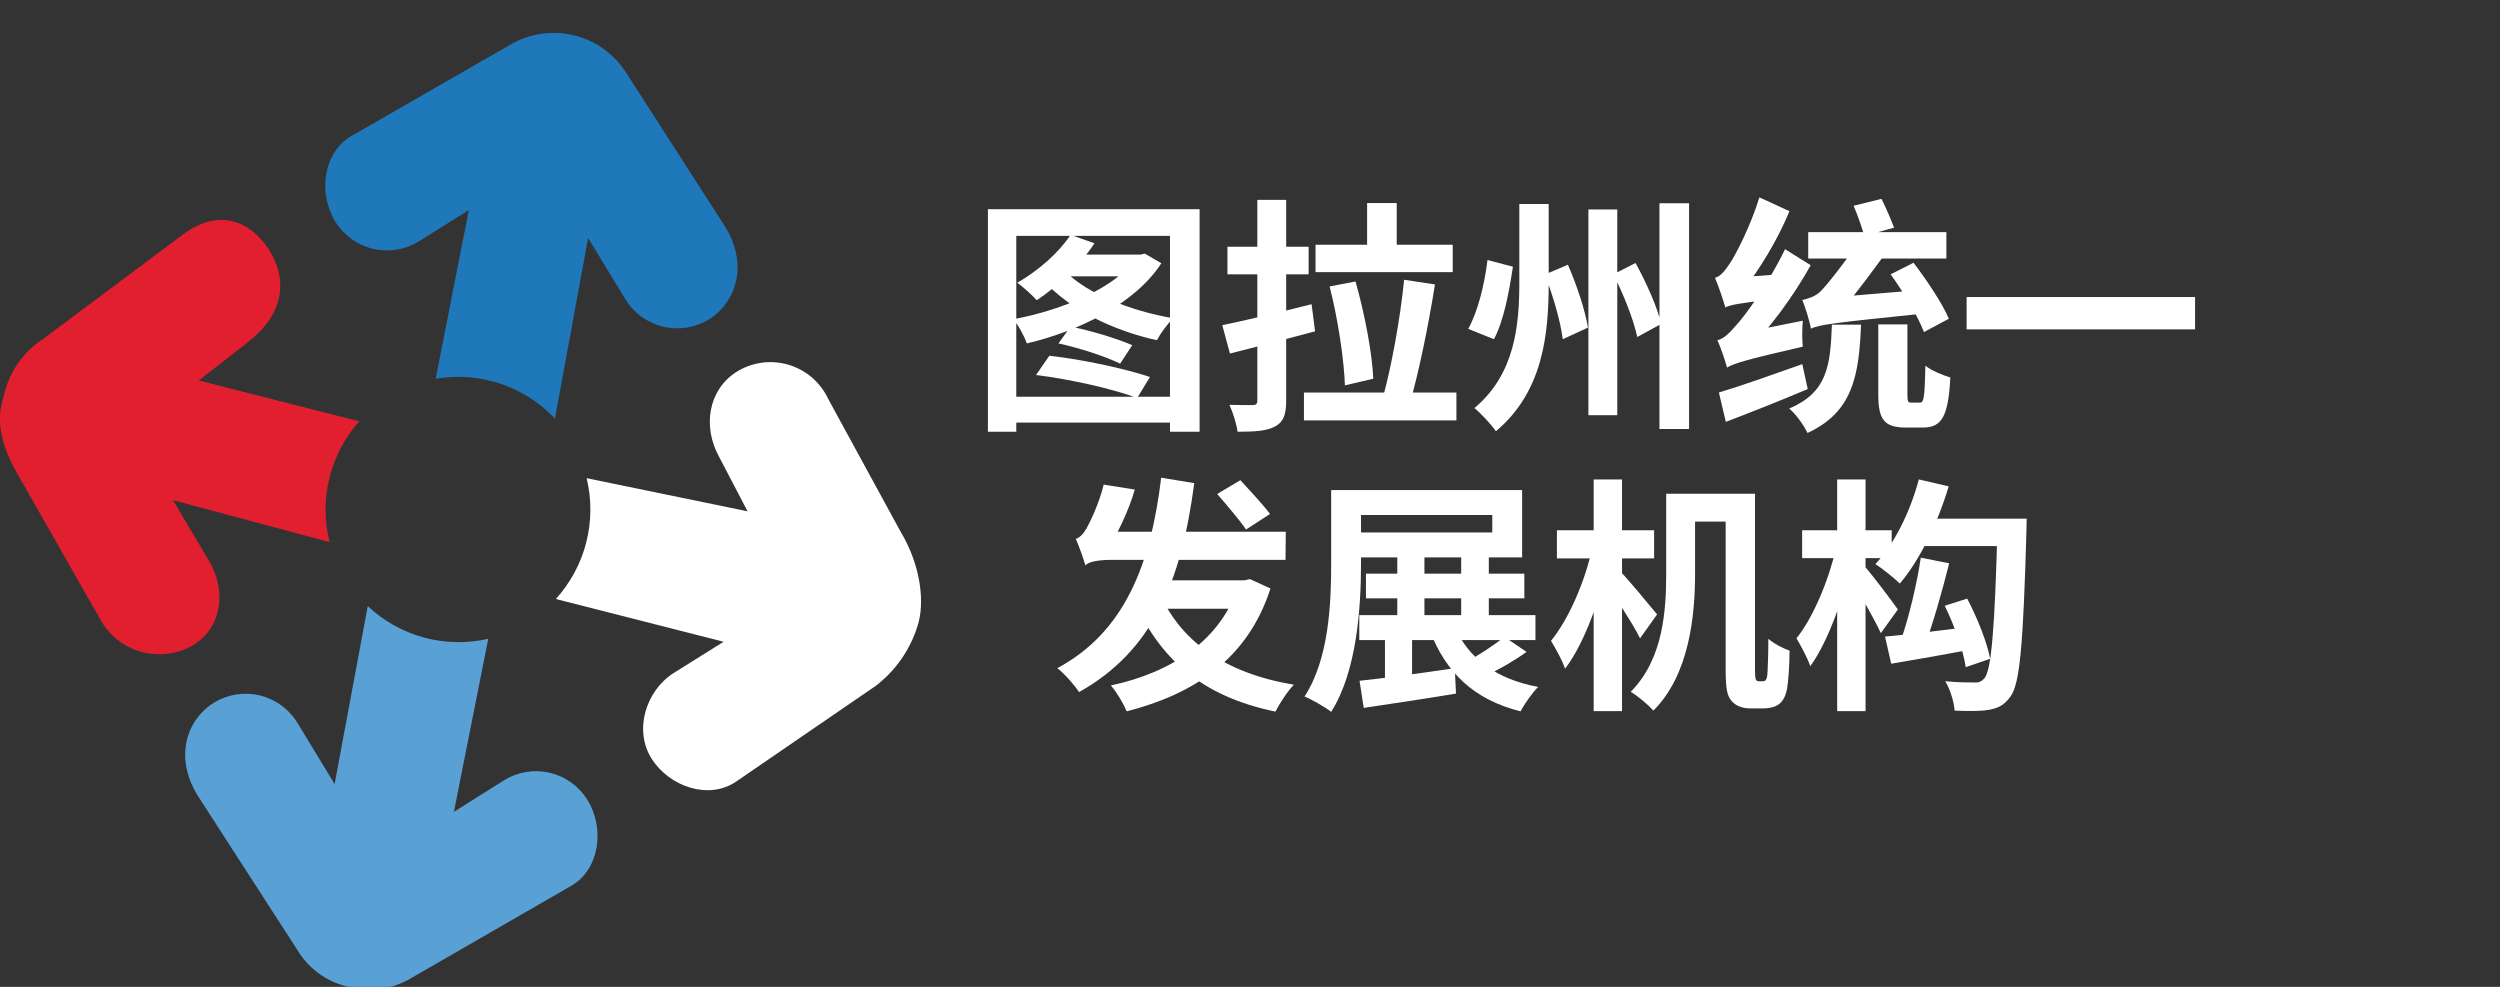 <svg width="152" height="60" viewBox="0 0 152 60" fill="none" xmlns="http://www.w3.org/2000/svg">
<rect x="0" y="0" width="152" height="60" fill="#333333" stroke="none"/>
<g clip-path="url(#clip0_7504_2525)">
<path d="M30.988 2.739C32.148 2.045 33.533 1.829 34.849 2.136C36.166 2.443 37.311 3.249 38.045 4.384L44.015 13.664C45.539 16.021 44.801 18.364 43.075 19.439C42.24 19.939 41.24 20.09 40.294 19.857C39.349 19.624 38.533 19.027 38.025 18.197L35.756 14.47L33.741 25.455C32.828 24.482 31.687 23.751 30.421 23.328C29.155 22.905 27.804 22.803 26.489 23.031L28.504 12.771L25.482 14.665C24.657 15.182 23.66 15.351 22.71 15.136C21.76 14.921 20.934 14.338 20.412 13.516C19.331 11.804 19.62 9.272 21.372 8.265L30.988 2.739Z" fill="#1E78B9"/>
<path d="M2.604 20.622C1.998 21.016 1.477 21.527 1.069 22.124C0.661 22.721 0.375 23.392 0.227 24.1C-0.216 25.443 -0.115 26.927 1.369 29.351L6.042 37.563C6.302 38.067 6.664 38.511 7.104 38.867C7.544 39.224 8.054 39.485 8.601 39.635C9.147 39.785 9.719 39.819 10.279 39.736C10.84 39.654 11.377 39.456 11.857 39.155C13.543 38.033 13.744 35.838 12.71 34.105L10.514 30.405L20.043 32.964C19.719 31.685 19.713 30.347 20.027 29.066C20.341 27.785 20.964 26.601 21.842 25.617L12.086 23.133L15.074 20.803C17.357 19.023 17.457 16.935 16.376 15.216C15.295 13.511 13.375 12.584 11.125 14.256L2.604 20.622Z" fill="#E21F2F"/>
<path d="M25.119 59.4C24.074 60.062 22.817 60.302 21.601 60.072C20.874 59.977 20.178 59.717 19.566 59.314C18.954 58.91 18.442 58.372 18.069 57.742L12.086 48.475C10.562 46.118 11.3 43.775 13.033 42.707C13.868 42.205 14.868 42.053 15.814 42.286C16.76 42.519 17.576 43.117 18.082 43.949L20.345 47.669L22.36 36.852C23.324 37.759 24.496 38.415 25.774 38.762C27.052 39.109 28.395 39.135 29.686 38.839L27.597 49.361L30.626 47.454C31.034 47.197 31.489 47.022 31.965 46.94C32.441 46.858 32.928 46.871 33.399 46.977C33.87 47.084 34.315 47.283 34.709 47.561C35.103 47.84 35.438 48.194 35.696 48.603C36.777 50.308 36.488 52.84 34.735 53.854L25.119 59.4Z" fill="#59A1D4"/>
<path d="M53.248 41.698C54.45 40.776 55.337 39.505 55.786 38.059C56.23 36.715 56.028 34.446 54.759 32.331L50.361 24.266C50.127 23.763 49.789 23.316 49.368 22.954C48.947 22.593 48.454 22.326 47.922 22.172C47.389 22.017 46.83 21.978 46.281 22.058C45.732 22.138 45.207 22.334 44.74 22.634C43.055 23.742 42.726 25.938 43.699 27.731L45.452 31.088L35.668 29.074C35.979 30.358 35.97 31.699 35.644 32.98C35.317 34.26 34.682 35.441 33.795 36.42L43.995 39.019L40.96 40.919C39.254 42 38.529 44.417 39.617 46.123C40.698 47.835 43.102 48.661 44.767 47.513L53.248 41.698Z" fill="white"/>
<path d="M119.57 18.06H133.46V20.025H119.57V18.06Z" fill="white"/>
<path d="M114.95 16.68L116.345 15.975C117.14 17.025 118.1 18.45 118.49 19.38L116.975 20.19C116.63 19.26 115.745 17.775 114.95 16.68ZM109.94 14.115H118.34V15.72H109.94V14.115ZM114.2 19.725H115.97V23.955C115.97 24.42 116 24.48 116.21 24.48C116.3 24.48 116.63 24.48 116.735 24.48C116.975 24.48 117.02 24.15 117.065 22.23C117.41 22.53 118.13 22.815 118.58 22.95C118.46 25.305 118.07 25.995 116.915 25.995C116.66 25.995 116.12 25.995 115.88 25.995C114.515 25.995 114.2 25.47 114.2 23.955V19.725ZM111.38 19.74H113.15C113.03 22.89 112.625 25.065 109.895 26.325C109.685 25.875 109.19 25.17 108.785 24.84C111.08 23.865 111.29 22.275 111.38 19.74ZM110.105 19.98L110.045 18.66L110.915 18.12L116.645 17.64C116.645 18.075 116.735 18.735 116.81 19.08C111.395 19.635 110.63 19.74 110.105 19.98ZM112.7 12.51L114.395 12.09C114.665 12.63 114.995 13.395 115.16 13.845L113.345 14.34C113.225 13.875 112.94 13.08 112.7 12.51ZM110.105 19.98C110.03 19.53 109.745 18.63 109.58 18.24C109.91 18.165 110.345 18.045 110.675 17.73C111.095 17.34 112.49 15.495 113.045 14.685H115.16C114.29 15.885 112.85 17.88 111.965 18.855C111.965 18.855 110.105 19.515 110.105 19.98ZM105.005 22.35C104.915 22.005 104.63 21.15 104.42 20.685C104.81 20.595 105.14 20.265 105.605 19.725C106.1 19.2 107.585 17.145 108.53 15.15L110.09 16.125C109.025 18.045 107.57 19.995 106.175 21.42V21.48C106.175 21.48 105.005 22.035 105.005 22.35ZM105.005 22.35L104.855 20.85L105.62 20.295L109.61 19.5C109.565 19.995 109.565 20.7 109.61 21.075C106.025 21.9 105.395 22.11 105.005 22.35ZM104.9 18.69C104.795 18.315 104.495 17.4 104.27 16.89C104.585 16.815 104.855 16.5 105.17 16.02C105.5 15.555 106.445 13.725 106.97 12L108.8 12.84C108.095 14.55 106.97 16.425 105.92 17.715V17.76C105.92 17.76 104.9 18.375 104.9 18.69ZM104.9 18.69L104.855 17.385L105.605 16.875L108.125 16.68C108.035 17.145 107.945 17.82 107.945 18.18C105.695 18.435 105.2 18.54 104.9 18.69ZM104.51 23.865C105.77 23.49 107.72 22.8 109.58 22.14L109.91 23.655C108.215 24.375 106.385 25.095 104.93 25.65L104.51 23.865Z" fill="white"/>
<path d="M92.375 12.405H94.16V17.175C94.16 20.31 93.83 23.805 90.95 26.22C90.665 25.8 90.035 25.125 89.645 24.81C92.105 22.755 92.375 19.785 92.375 17.175V12.405ZM96.575 12.735H98.33V25.245H96.575V12.735ZM100.895 12.36H102.695V26.085H100.895V12.36ZM90.44 15.81L91.985 16.215C91.76 17.715 91.43 19.515 90.83 20.625L89.27 19.995C89.87 18.9 90.26 17.28 90.44 15.81ZM93.92 16.695L95.33 16.095C95.87 17.34 96.395 18.915 96.545 19.92L95.015 20.625C94.895 19.605 94.43 17.97 93.92 16.695ZM98.09 16.68L99.44 15.99C100.085 17.16 100.775 18.69 101 19.695L99.545 20.49C99.335 19.485 98.72 17.895 98.09 16.68Z" fill="white"/>
<path d="M83.12 12.345H84.92V15.63H83.12V12.345ZM79.985 14.88H88.325V16.545H79.985V14.88ZM80.84 17.415L82.415 17.115C82.97 19.05 83.435 21.51 83.495 23.025L81.77 23.43C81.725 21.915 81.35 19.395 80.84 17.415ZM85.37 17.01L87.245 17.295C86.84 19.86 86.24 22.74 85.7 24.585L84.05 24.27C84.59 22.38 85.145 19.32 85.37 17.01ZM79.28 23.865H88.55V25.56H79.28V23.865ZM74.315 19.77C75.71 19.485 77.78 18.99 79.745 18.495L79.955 20.145C78.185 20.625 76.265 21.12 74.78 21.495L74.315 19.77ZM74.63 15H79.565V16.68H74.63V15ZM76.445 12.15H78.2V24.345C78.2 25.215 78.035 25.65 77.54 25.92C77.03 26.205 76.31 26.25 75.245 26.25C75.185 25.8 74.96 25.065 74.75 24.615C75.335 24.63 75.965 24.63 76.16 24.63C76.37 24.63 76.445 24.555 76.445 24.345V12.15Z" fill="white"/>
<path d="M60.065 12.72H72.935V26.25H71.135V14.34H61.79V26.25H60.065V12.72ZM61.13 24.12H72.11V25.695H61.13V24.12ZM64.355 20.88L65.09 19.86C66.35 20.1 67.925 20.595 68.84 20.985L68.105 22.11C67.22 21.675 65.615 21.15 64.355 20.88ZM65.09 14.28L66.545 14.79C65.675 16.125 64.28 17.43 63.035 18.255C62.78 17.97 62.195 17.43 61.85 17.19C63.095 16.485 64.355 15.39 65.09 14.28ZM69.05 15.48H69.35L69.605 15.42L70.61 16.005C69.02 18.465 65.6 20.13 62.435 20.88C62.285 20.46 61.91 19.755 61.61 19.41C64.625 18.855 67.88 17.46 69.05 15.705V15.48ZM64.805 16.53C66.11 17.85 68.72 18.9 71.33 19.35C71 19.665 70.55 20.28 70.34 20.685C67.67 20.1 65.045 18.81 63.5 17.115L64.805 16.53ZM65.15 15.48H69.56V16.8H64.22L65.15 15.48ZM62.99 22.8L63.8 21.63C65.84 21.855 68.375 22.41 69.92 22.92L69.14 24.195C67.655 23.64 65.06 23.055 62.99 22.8Z" fill="white"/>
<path d="M109.57 32.24H115.015V33.935H109.57V32.24ZM111.7 29.15H113.425V43.235H111.7V29.15ZM111.61 33.395L112.66 33.8C112.165 36.125 111.19 38.96 110.065 40.505C109.9 40.01 109.495 39.26 109.225 38.81C110.245 37.55 111.205 35.225 111.61 33.395ZM113.38 34.445C113.755 34.85 115.105 36.635 115.39 37.055L114.355 38.495C113.95 37.61 113.005 35.975 112.54 35.24L113.38 34.445ZM116.665 29.15L118.48 29.57C117.805 31.835 116.71 34.07 115.51 35.48C115.195 35.165 114.445 34.565 114.025 34.295C115.18 33.08 116.14 31.115 116.665 29.15ZM116.755 31.535H122.095V33.2H115.945L116.755 31.535ZM121.45 31.535H123.22C123.22 31.535 123.205 32.15 123.205 32.375C123.01 39.155 122.815 41.555 122.245 42.335C121.855 42.89 121.48 43.055 120.91 43.16C120.4 43.25 119.62 43.235 118.84 43.205C118.81 42.71 118.585 41.93 118.27 41.42C119.035 41.495 119.725 41.495 120.055 41.495C120.325 41.51 120.475 41.435 120.655 41.24C121.075 40.73 121.285 38.255 121.45 31.925V31.535ZM118.24 36.83L119.605 36.395C120.22 37.565 120.82 39.065 121 40.055L119.515 40.565C119.38 39.575 118.825 38.015 118.24 36.83ZM116.785 33.905L118.51 34.25C118.075 35.99 117.505 37.985 117.025 39.245L115.585 38.9C116.05 37.58 116.56 35.45 116.785 33.905ZM114.61 38.705C115.915 38.585 117.94 38.345 119.905 38.09L119.965 39.47C118.21 39.8 116.41 40.115 114.985 40.355L114.61 38.705Z" fill="white"/>
<path d="M102.385 30.02H105.64V31.715H102.385V30.02ZM101.305 30.02H103.06V34.88C103.06 37.415 102.715 41.03 100.525 43.205C100.24 42.875 99.535 42.275 99.145 42.065C101.125 40.07 101.305 37.13 101.305 34.865V30.02ZM104.92 30.02H106.705V40.67C106.705 41.06 106.72 41.27 106.765 41.33C106.795 41.39 106.855 41.42 106.93 41.42C106.99 41.42 107.095 41.42 107.185 41.42C107.26 41.42 107.32 41.405 107.365 41.33C107.425 41.255 107.455 41.12 107.47 40.79C107.485 40.475 107.515 39.74 107.515 38.84C107.86 39.14 108.385 39.41 108.805 39.56C108.805 40.385 108.73 41.435 108.655 41.87C108.565 42.32 108.415 42.62 108.16 42.815C107.92 42.995 107.56 43.07 107.23 43.07C106.96 43.07 106.615 43.07 106.39 43.07C106.015 43.07 105.595 42.95 105.34 42.68C105.04 42.38 104.92 42.02 104.92 40.715V30.02ZM94.66 32.24H100.57V33.95H94.66V32.24ZM96.895 29.15H98.62V43.235H96.895V29.15ZM96.79 33.395L97.87 33.77C97.36 36.215 96.355 39.11 95.155 40.655C94.99 40.145 94.57 39.41 94.3 38.96C95.38 37.655 96.37 35.33 96.79 33.395ZM98.485 34.715C98.92 35.135 100.42 36.95 100.75 37.355L99.715 38.81C99.28 37.925 98.2 36.29 97.66 35.54L98.485 34.715Z" fill="white"/>
<path d="M83.05 34.88H92.68V36.38H83.05V34.88ZM82.645 37.4H93.355V38.915H82.645V37.4ZM84.955 33.635H86.605V38.105H84.955V33.635ZM84.205 37.955H85.855V41.735H84.205V37.955ZM88.84 33.635H90.52V38.09H88.84V33.635ZM80.935 29.795H82.75V34.25C82.75 36.89 82.51 40.805 80.935 43.28C80.575 42.995 79.765 42.53 79.315 42.35C80.815 40.04 80.935 36.65 80.935 34.25V29.795ZM82.045 29.795H92.545V33.89H82.045V32.375H90.73V31.31H82.045V29.795ZM82.66 41.39C84.13 41.24 86.335 40.94 88.45 40.625L88.525 42.17C86.575 42.5 84.475 42.8 82.915 43.04L82.66 41.39ZM88.42 38.03C89.215 39.965 90.91 41.285 93.52 41.765C93.16 42.125 92.68 42.8 92.455 43.25C89.62 42.545 87.91 40.895 86.935 38.345L88.42 38.03ZM91.465 38.72L92.815 39.635C92.005 40.22 91 40.775 90.235 41.135L89.08 40.28C89.83 39.89 90.865 39.215 91.465 38.72Z" fill="white"/>
<path d="M70.42 35.885C71.71 38.945 74.425 40.925 78.67 41.63C78.295 42.005 77.8 42.77 77.545 43.265C73.105 42.35 70.465 40.07 68.875 36.335L70.42 35.885ZM75.295 35.285H75.655L76 35.21L77.245 35.78C75.865 40.07 72.595 42.2 68.5 43.25C68.305 42.77 67.885 42.065 67.54 41.675C71.215 40.895 74.26 38.915 75.295 35.585V35.285ZM69.865 35.285H75.565V37.01H69.34L69.865 35.285ZM70.6 29.045L72.61 29.375C71.83 35.33 70.09 39.575 65.605 42.08C65.365 41.69 64.72 40.955 64.285 40.625C68.335 38.45 69.955 34.4 70.6 29.045ZM74.005 30.035L75.415 29.195C75.985 29.825 76.825 30.71 77.215 31.25L75.76 32.195C75.385 31.64 74.59 30.71 74.005 30.035ZM65.995 34.385C65.89 34.01 65.605 33.2 65.41 32.765C65.635 32.69 65.86 32.48 66.055 32.135C66.235 31.82 66.82 30.65 67.105 29.465L68.995 29.765C68.62 31.085 67.9 32.525 67.36 33.395V33.425C67.36 33.425 65.995 34.01 65.995 34.385ZM65.995 34.385V33.065L67.06 32.33H78.175L78.16 34.04H67.57C66.775 34.04 66.13 34.16 65.995 34.385Z" fill="white"/>
</g>
<defs>
<clipPath id="clip0_7504_2525">
<rect width="152" height="60" fill="white"/>
</clipPath>
</defs>
</svg>
